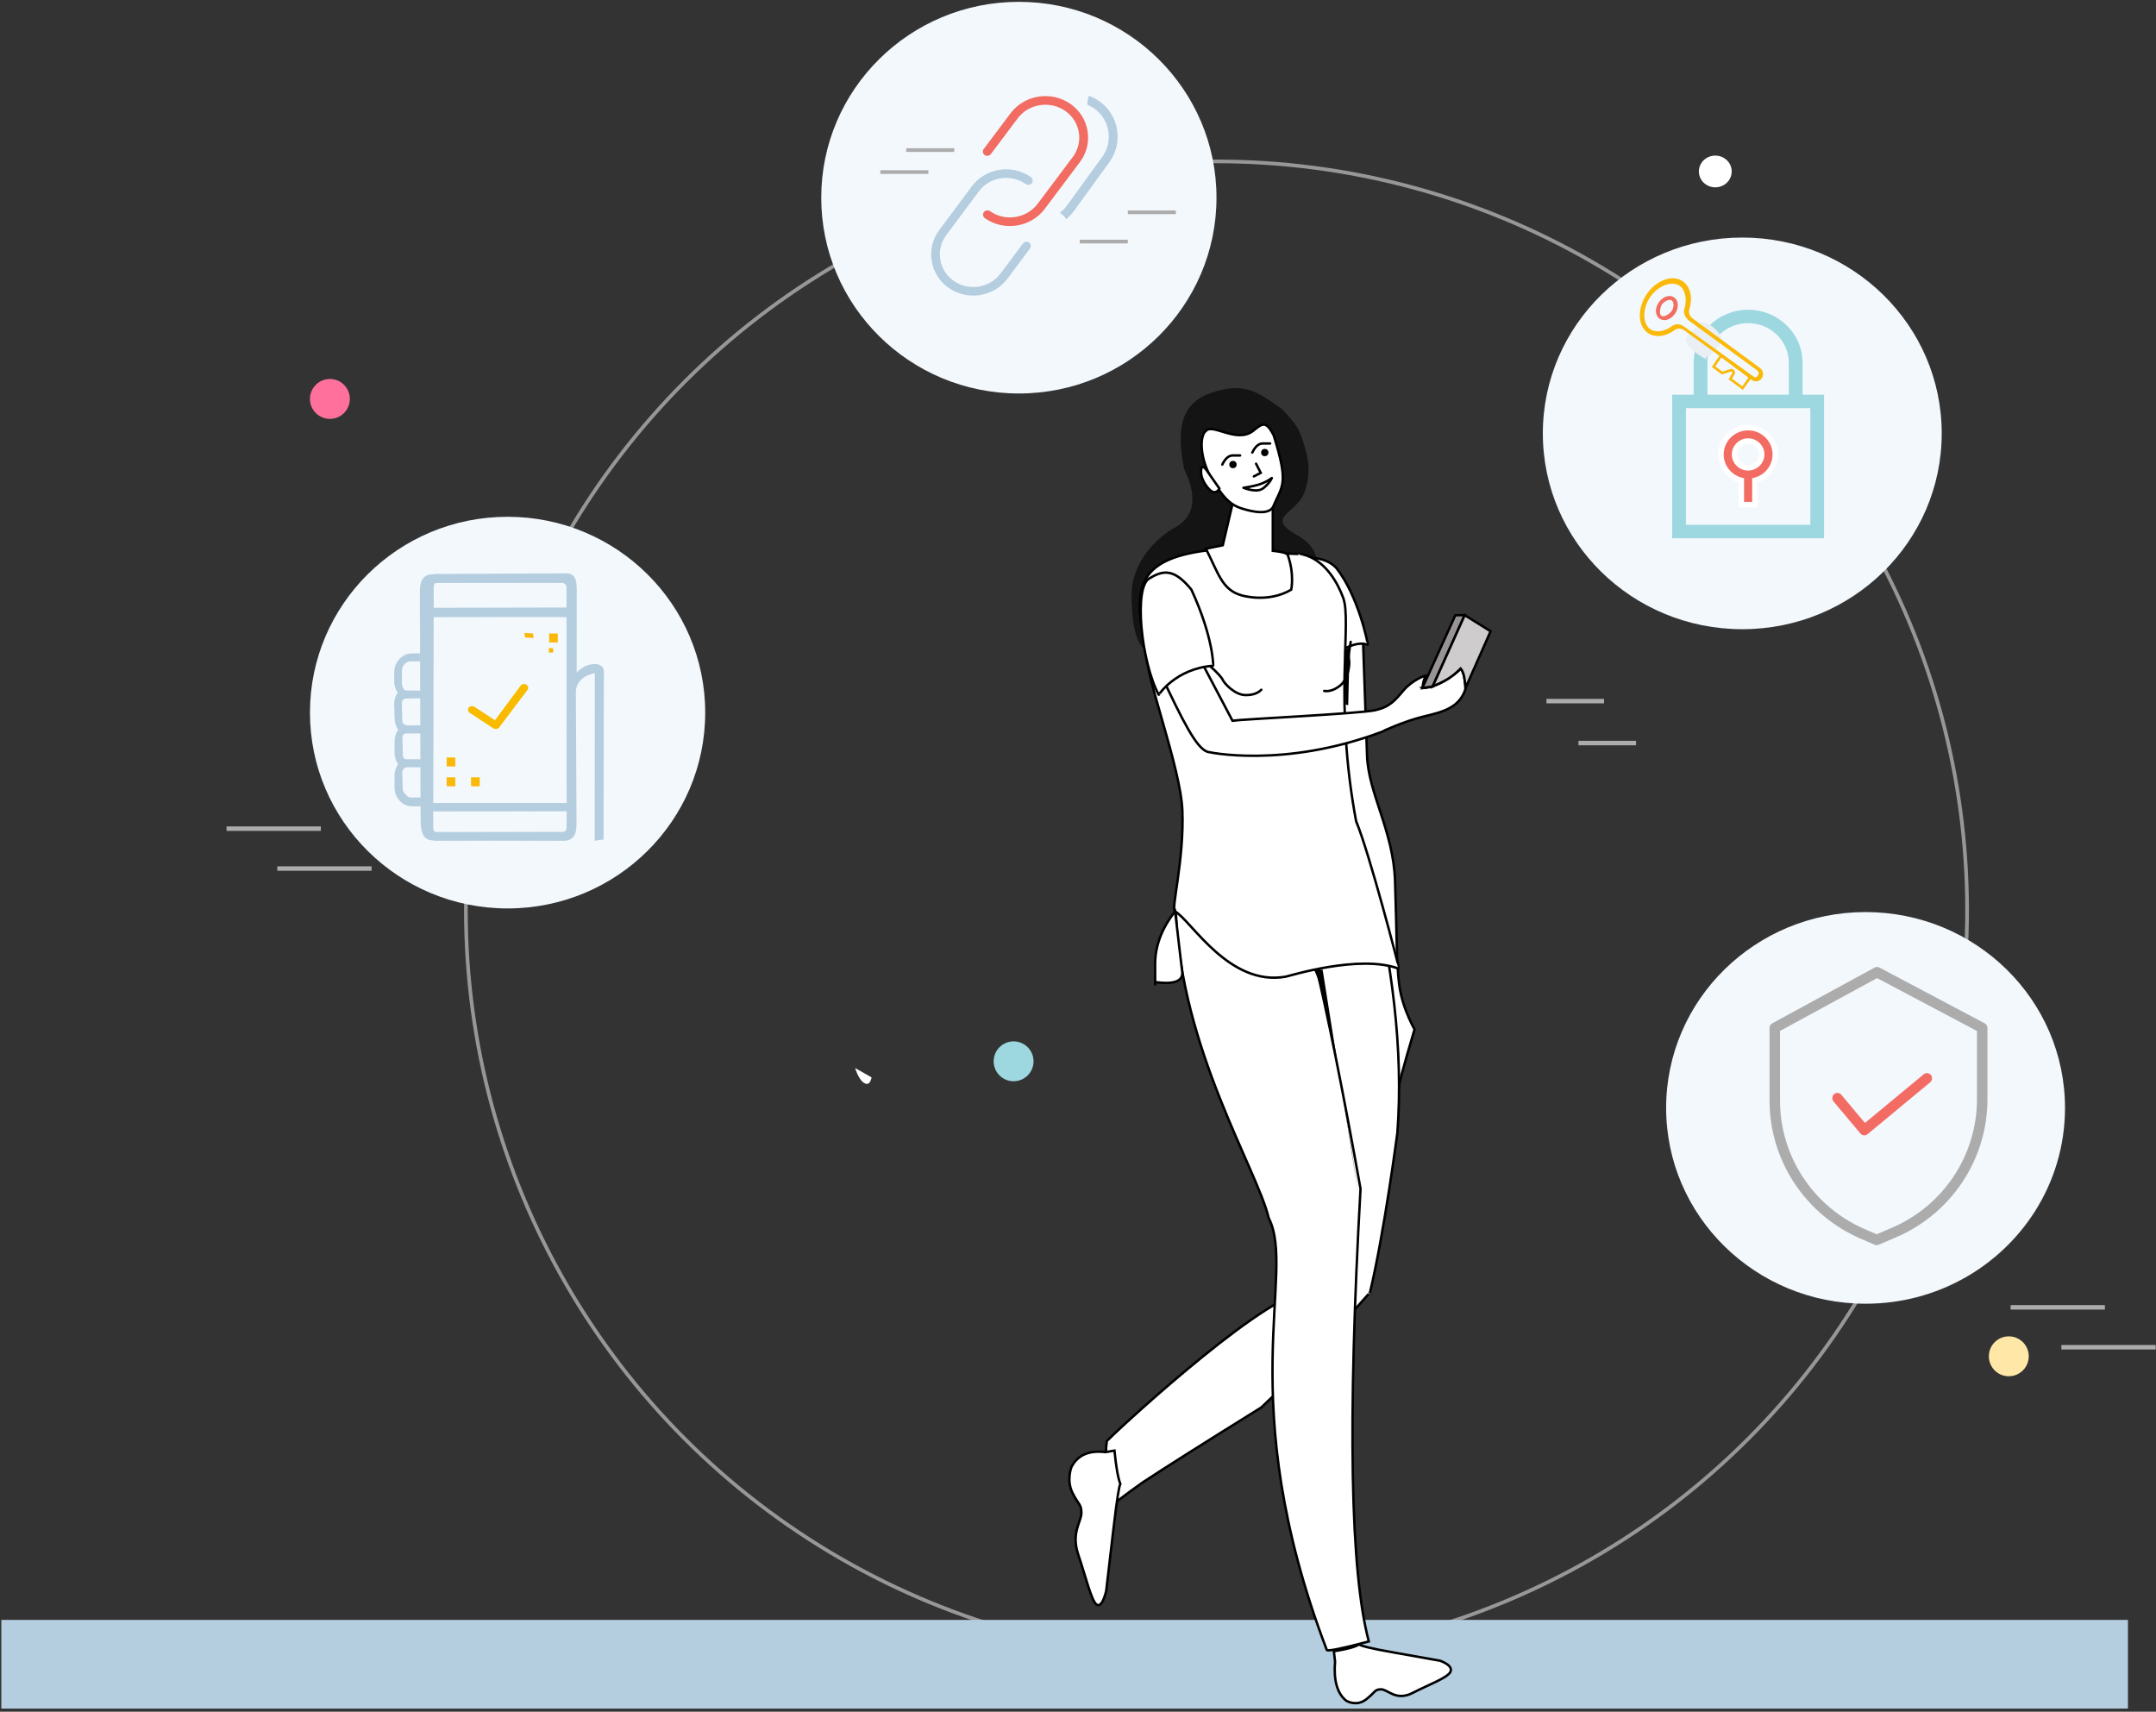 <svg xmlns="http://www.w3.org/2000/svg" width="587" height="466" viewBox="0 0 587 466">
  <rect x="0" y="0" width="587" height="466" fill="#333333" stroke="none"/>
  <g fill="none" fill-rule="evenodd" transform="translate(0 .5)">
    <ellipse cx="331.206" cy="247.309" stroke="#979797" rx="204.363" ry="203.869"/>
    <g transform="translate(84.39 140.191)">
      <ellipse cx="53.806" cy="53.312" fill="#F3F8FD" rx="53.806" ry="53.312"/>
      <g fill-rule="nonzero" transform="translate(18.02 9.965)">
        <polygon fill="#FAB909" points="19.05 61.106 21.398 60.833 21.711 63.255 19.362 63.528" transform="rotate(7 20.38 62.18)"/>
        <polygon fill="#FAB909" points="19.05 55.706 21.398 55.433 21.711 57.854 19.362 58.128" transform="rotate(7 20.38 56.78)"/>
        <polygon fill="#FAB909" points="25.691 61.106 28.04 60.833 28.353 63.255 26.004 63.528" transform="rotate(7 27.022 62.18)"/>
        <path fill="#B5CEDF" stroke="#B5CEDF" d="M58.143,27.687 C56.175,27.933 54.86,28.784 52.943,31.293 L50.159,8.526 C49.849,5.948 49.582,3.86 47.223,4.155 L12.43,8.604 C10.07,8.899 10.042,10.318 10.353,12.896 L12.461,30.373 L8.188,30.907 C5.828,31.202 4.167,33.53 4.478,36.108 L4.758,38.425 C4.902,39.62 5.445,40.659 6.222,41.4 C5.645,42.31 5.364,43.452 5.508,44.648 L6.114,48.436 C6.258,49.631 6.801,50.67 7.578,51.411 C7.001,52.321 6.72,53.463 6.864,54.659 L7.24,57.77 C7.384,58.965 7.927,60.004 8.704,60.745 C8.127,61.656 7.846,62.797 7.99,63.993 L8.366,67.104 C8.676,69.682 10.842,71.532 13.201,71.237 L17.474,70.703 L18.07,75.333 C18.381,77.911 18.647,79.999 21.007,79.704 L55.799,75.255 C58.159,74.96 57.994,72.859 57.683,70.282 L53.199,35.26 C53.025,31.901 55.569,29.857 58.639,29.037 L64.179,74.342 L65.543,73.97 L60.1,28.854 C59.996,27.995 58.929,27.589 58.143,27.687 Z M12.553,9.933 L47.321,5.587 C48.108,5.489 48.83,6.106 48.933,6.965 L49.688,13.221 L12.071,17.922 L11.317,11.666 C11.213,10.807 11.767,10.031 12.553,9.933 Z M8.565,58.31 L7.873,53.491 C7.769,52.632 8.323,51.856 9.109,51.758 L14.953,51.027 L15.911,58.971 L10.177,59.688 C9.39,59.786 8.669,59.169 8.565,58.31 Z M7.313,49.16 L6.556,44.114 C6.452,43.254 7.148,42.427 7.935,42.328 L13.803,41.494 L14.809,49.836 L9.331,50.52 C8.544,50.619 7.417,50.019 7.313,49.16 Z M5.502,35.375 C5.398,34.516 5.897,32.503 7.89,32.12 L12.605,31.564 L13.683,40.501 L7.641,41.122 C6.854,41.22 6.037,39.809 5.933,38.95 L5.502,35.375 Z M12.559,69.907 C11.551,70.033 9.799,68.543 9.667,67.446 L8.99,63.062 C8.858,61.965 9.568,60.974 10.577,60.848 L16.055,60.163 L17.157,69.299 L12.559,69.907 Z M55.579,74.039 L20.811,78.384 C20.024,78.483 19.302,77.866 19.199,77.007 L18.588,71.942 L56.204,67.241 L56.815,72.305 C56.919,73.165 56.365,73.941 55.579,74.039 Z M56.061,66.049 L18.444,70.751 L17.126,59.827 L16,50.493 L14.874,41.159 L13.748,31.824 L12.247,19.379 L49.864,14.677 L56.061,66.049 Z" transform="rotate(7 34.992 41.93)"/>
        <path fill="#B5CEDF" stroke="#B5CEDF" stroke-width=".6" d="M49.728,8.906 C49.412,6.335 49.092,3.857 46.688,4.151 L11.145,8.399 C8.741,8.693 8.19,10.474 8.507,13.044 L15.762,70.697 L16.369,75.315 C16.686,77.885 17.527,79.998 19.931,79.704 L55.474,75.456 C57.878,75.162 57.71,73.067 57.393,70.496 L49.728,8.906 Z M11.319,10.12 L46.366,5.832 C47.167,5.734 47.903,6.349 48.008,7.206 L48.777,13.445 L10.828,18.088 L10.059,11.849 C9.954,10.992 10.518,10.218 11.319,10.12 Z M54.742,73.803 L19.695,78.091 C18.893,78.189 18.158,77.574 18.052,76.717 L17.467,71.963 L55.416,67.32 L56.001,72.074 C56.107,72.931 55.543,73.705 54.742,73.803 Z M55.22,65.736 L17.271,70.379 L15.978,59.881 L14.831,50.572 L13.684,41.263 L12.537,31.953 L11.007,19.541 L48.956,14.898 L55.22,65.736 Z" transform="rotate(7 33 41.93)"/>
        <polygon fill="#FAB909" points="46.944 21.954 49.292 21.681 49.605 24.102 47.257 24.376" transform="rotate(7 48.275 23.028)"/>
        <polygon fill="#FAB909" points="46.945 25.866 48.119 25.73 48.276 26.941 47.102 27.077" transform="rotate(7 47.61 26.403)"/>
        <polygon fill="#FAB909" points="40.303 21.815 42.652 21.68 42.963 22.892 40.614 23.026" transform="rotate(7 41.633 22.353)"/>
        <path fill="#FAB909" stroke="#F9BB00" d="M39.135,35.42 L33.073,46.122 L26.673,42.978 C26.376,42.831 25.981,42.91 25.794,43.153 C25.606,43.396 25.695,43.712 25.993,43.858 L32.905,47.255 C33.032,47.317 33.177,47.339 33.317,47.324 C33.492,47.305 33.658,47.228 33.767,47.102 L40.178,35.995 C40.381,35.76 40.313,35.44 40.025,35.282 C39.736,35.122 39.338,35.184 39.135,35.42 Z" transform="rotate(7 32.995 41.26)"/>
      </g>
    </g>
    <g transform="translate(223.594)">
      <ellipse cx="53.806" cy="53.312" fill="#F3F8FD" rx="53.806" ry="53.312"/>
      <g transform="translate(16.091 25.909)">
        <path fill="#B5CEDF" fill-rule="nonzero" stroke="#B5CEDF" stroke-width=".5" d="M56.945,0 C57.879,0.355 58.781,0.838 59.627,1.453 C62.109,3.258 63.741,5.935 64.221,8.991 C64.702,12.047 63.972,15.101 62.166,17.589 L52.55,30.841 C51.99,31.612 51.352,32.295 50.654,32.884 C50.404,32.443 49.945,31.99 49.28,31.525 C49.914,31.01 50.494,30.404 50.997,29.71 L60.611,16.459 C62.114,14.387 62.723,11.843 62.322,9.295 C61.921,6.747 60.561,4.516 58.495,3.013 C57.908,2.586 57.283,2.232 56.631,1.952 C56.593,1.403 56.695,0.766 56.931,0.047 L56.945,0 Z"/>
        <path fill="#F26C63" fill-rule="nonzero" stroke="#F16C60" stroke-width=".5" d="M51.632,2.099 C54.091,3.828 55.706,6.393 56.179,9.323 C56.652,12.254 55.924,15.183 54.129,17.572 L44.576,30.294 C42.717,32.769 39.995,34.286 37.101,34.736 C34.206,35.186 31.141,34.569 28.592,32.779 C28.167,32.479 28.074,31.903 28.384,31.489 C28.695,31.076 29.29,30.983 29.716,31.282 C33.962,34.266 39.939,33.336 43.037,29.212 L52.589,16.49 C54.083,14.501 54.689,12.061 54.295,9.617 C53.9,7.173 52.555,5.036 50.508,3.597 C48.461,2.158 45.944,1.581 43.419,1.973 C40.896,2.365 38.683,3.677 37.189,5.666 L29.884,15.393 C29.573,15.807 28.978,15.9 28.552,15.6 C28.126,15.301 28.033,14.725 28.344,14.311 L35.649,4.584 C39.367,-0.369 46.539,-1.482 51.632,2.099 Z"/>
        <path fill="#B5CEDF" fill-rule="nonzero" stroke="#B5CEDF" stroke-width=".5" d="M39.026,40.02 C39.333,39.61 39.918,39.517 40.338,39.815 C40.758,40.112 40.849,40.684 40.543,41.095 L34.453,49.266 C32.686,51.638 30.07,53.201 27.086,53.668 C24.103,54.135 21.126,53.445 18.702,51.729 C16.278,50.013 14.686,47.466 14.219,44.556 C13.752,41.646 14.469,38.738 16.237,36.366 L25.096,24.479 C28.759,19.562 35.827,18.458 40.848,22.016 C41.268,22.313 41.36,22.885 41.053,23.296 C40.747,23.707 40.161,23.799 39.741,23.501 C35.557,20.54 29.667,21.459 26.614,25.554 L17.755,37.44 C14.703,41.536 15.625,47.28 19.809,50.244 C21.828,51.673 24.309,52.246 26.796,51.857 C29.284,51.468 31.464,50.166 32.936,48.191 L39.026,40.02 Z"/>
        <line x1="67.383" x2="54.309" y1="39.361" y2="39.361" stroke="#ACACAC"/>
        <line x1="80.457" x2="67.383" y1="31.389" y2="31.389" stroke="#ACACAC"/>
        <line x1="13.074" y1="20.428" y2="20.428" stroke="#ACACAC"/>
        <line x1="20.114" x2="7.04" y1="14.449" y2="14.449" stroke="#ACACAC"/>
      </g>
    </g>
    <g transform="translate(420.06 40.512)">
      <ellipse cx="54.299" cy="76.972" fill="#F3F8FD" rx="54.299" ry="53.312"/>
      <g transform="translate(24.847 .606)">
        <g fill-rule="nonzero" transform="translate(10.232 42.712)">
          <path fill="#9DD7DF" d="M35.634,23.136 L35.634,14.438 C35.634,6.476 28.983,0 20.808,0 C12.633,0 5.982,6.476 5.982,14.438 L5.982,23.136 L0.128,23.136 L0.128,62.197 L41.489,62.197 L41.489,23.136 L35.634,23.136 Z M9.725,14.438 C9.725,8.486 14.696,3.644 20.808,3.644 C26.92,3.644 31.892,8.486 31.892,14.438 L31.892,23.136 L9.725,23.136 L9.725,14.438 Z M37.746,58.553 L3.87,58.553 L3.87,26.781 L37.746,26.781 L37.746,58.553 Z"/>
          <path fill="#F26C63" stroke="#FFF" stroke-width="1.5" d="M18.951,46.457 L18.951,53.065 L22.665,53.065 L22.665,46.457 C25.852,45.643 28.212,42.782 28.212,39.388 C28.212,35.362 24.891,32.086 20.808,32.086 C16.726,32.086 13.404,35.361 13.404,39.388 C13.404,42.782 15.764,45.643 18.951,46.457 L18.951,46.457 Z M20.808,35.749 C22.843,35.749 24.499,37.381 24.499,39.388 C24.499,41.395 22.843,43.028 20.808,43.028 C18.773,43.028 17.118,41.395 17.118,39.388 C17.118,37.381 18.773,35.749 20.808,35.749 Z"/>
        </g>
        <path fill="#E9EFF4" d="M18.92,46.231 C20.708,46.231 24.436,49.587 23.658,51.135 C22.881,52.683 23.783,52.176 22.29,53.425 C20.798,54.674 21.761,54.624 19.976,55.421 C18.192,56.218 23.24,56.799 20.798,56.482 C18.356,56.164 13.513,52.127 14.171,50.727 C14.83,49.326 13.857,50.572 16.144,48.246 C17.668,46.695 18.594,45.92 18.92,45.92 C17.728,46.127 17.728,46.231 18.92,46.231 Z"/>
        <ellipse cx="22.103" cy="5.06" fill="#FFF" rx="4.468" ry="4.319"/>
        <g fill-rule="nonzero" transform="scale(1 -1) rotate(-81 -20.619 -17.626)">
          <path fill="#F26C63" stroke="#F16D5E" stroke-width=".3" d="M5.93,10.054 C6.35,10.457 6.918,10.675 7.505,10.66 C7.674,10.659 7.841,10.645 8.007,10.617 C8.819,10.462 9.563,10.067 10.138,9.484 C11.481,8.166 11.736,6.352 10.719,5.354 C9.702,4.357 7.853,4.607 6.511,5.924 C5.168,7.242 4.913,9.057 5.93,10.054 Z M6.371,9.453 C5.775,8.867 6.145,7.29 7.08,6.371 C7.525,5.918 8.465,5.64 9.093,5.512 C9.202,5.494 9.313,5.484 9.424,5.484 C9.739,5.469 10.046,5.579 10.277,5.788 C10.875,6.376 10.361,8.049 9.424,8.969 C8.488,9.888 6.967,10.04 6.371,9.453 Z"/>
          <path fill="#FAB909" d="M22.587,18.989 L14.997,11.357 C14.308,10.691 14.138,9.67 14.575,8.826 C16.028,6.022 15.841,3.114 14.099,1.416 C11.652,-0.965 6.933,-0.248 3.582,3.016 C2.045,4.459 1.001,6.328 0.59,8.368 C0.245,10.338 0.725,12.073 1.939,13.254 C3.681,14.95 6.668,15.131 9.55,13.717 C10.417,13.291 11.467,13.458 12.151,14.128 L28.411,30.196 C28.918,30.695 29.662,30.892 30.359,30.711 C31.056,30.531 31.601,30.001 31.786,29.322 C31.972,28.643 31.77,27.92 31.257,27.426 L30.383,26.575 L22.587,18.989 Z M29.896,29.599 C29.614,29.713 29.14,29.535 28.924,29.325 L12.785,13.238 C11.796,12.269 10.491,11.778 9.239,12.394 C6.977,13.506 4.263,13.432 2.979,12.18 C1.122,10.37 1.85,6.408 4.557,3.77 C7.265,1.131 11.357,0.45 13.215,2.259 C14.499,3.511 14.58,6.001 13.439,8.206 C12.808,9.426 13.075,10.622 14.069,11.587 L30.363,28.019 C30.506,28.157 30.734,28.459 30.734,28.655 C30.734,28.953 30.179,29.485 29.896,29.599 Z"/>
          <path stroke="#FAB909" stroke-width=".7" d="M30.439,27.227 L23.407,20.274 L26.074,17.761 L28.14,19.79 L27.765,22.278 C27.756,22.539 27.91,22.78 28.152,22.884 C28.394,22.988 28.676,22.935 28.863,22.75 L30.096,21.734 L33.061,24.651 L30.439,27.227 Z"/>
        </g>
      </g>
    </g>
    <g transform="translate(453.626 247.803)">
      <path fill="#F3F8FD" d="M54.299,106.624 C73.761,106.624 90.831,96.572 100.418,81.467 C105.603,73.296 108.599,63.648 108.599,53.312 C108.599,23.869 84.288,0 54.299,0 C24.311,0 0,23.869 0,53.312 C0,82.756 24.311,106.624 54.299,106.624 Z"/>
      <g fill-rule="nonzero" transform="translate(28.155 14.947)">
        <path fill="#ACACAC" d="M58.572,15.334 L29.938,0.167 C29.513,-0.058 29.004,-0.055 28.582,0.175 L0.74,15.342 C0.283,15.591 0,16.067 0,16.585 L0,36.397 C0.017,52.683 9.724,67.416 24.735,73.941 L28.6,75.615 C28.961,75.772 29.372,75.773 29.734,75.617 L34.089,73.747 C49.378,67.364 59.325,52.488 59.327,36.004 L59.327,16.585 C59.327,16.061 59.037,15.58 58.572,15.334 L58.572,15.334 Z M56.476,36.004 C56.473,51.352 47.209,65.201 32.972,71.14 L32.963,71.145 L29.171,72.772 L25.876,71.343 C11.902,65.27 2.866,51.557 2.85,36.397 L2.85,17.424 L29.277,3.027 L56.476,17.434 L56.476,36.004 Z"/>
        <path fill="#F26C63" d="M19.535,34.786 C19.038,34.193 18.163,34.123 17.58,34.629 C16.998,35.134 16.929,36.025 17.427,36.617 L24.749,45.344 C25.238,45.926 26.095,46.006 26.678,45.522 L43.732,31.403 C44.326,30.912 44.416,30.023 43.933,29.418 C43.45,28.815 42.577,28.723 41.982,29.215 L25.979,42.463 L19.535,34.786 Z"/>
      </g>
    </g>
    <circle cx="275.965" cy="288.434" r="5.43" fill="#9DD7DF"/>
    <circle cx="89.82" cy="108.105" r="5.43" fill="#FF719C"/>
    <circle cx="546.922" cy="368.742" r="5.43" fill="#FFE8A7"/>
    <g stroke="#ACACAC" stroke-width="1.22" transform="translate(421.046 189.554)">
      <line x1="24.39" x2="8.711" y1="12.233" y2="12.233"/>
      <line x1="15.679" y1=".816" y2=".816"/>
    </g>
    <g stroke="#ACACAC" stroke-width="1.22" transform="translate(547.416 354.427)">
      <line x1="39.49" x2="13.822" y1="11.847" y2="11.847"/>
      <line x1="25.669" y1=".987" y2=".987"/>
    </g>
    <g stroke="#ACACAC" stroke-width="1.22" transform="translate(61.683 224.108)">
      <line x1="39.49" x2="13.822" y1="11.847" y2="11.847"/>
      <line x1="25.669" y1=".987" y2=".987"/>
    </g>
    <path fill="#FFF" d="M343.066,194.543 C342.14,197.879 340.424,199.357 337.915,198.975 C335.407,198.594 332.512,196.539 329.231,192.808 C332.735,194.406 335.306,195.187 336.943,195.151 C338.581,195.116 340.622,194.913 343.066,194.543 Z"/>
    <ellipse cx="327.643" cy="179.076" fill="#FFF" rx="2.824" ry="2.818" transform="rotate(12 327.643 179.076)"/>
    <path fill="#FFF" d="M237.293,292.158 C237.372,293.778 236.875,294.447 235.801,294.166 C234.726,293.886 233.555,292.781 232.285,290.851 L237.293,292.158 Z" transform="rotate(15 234.793 292.54)"/>
    <polygon fill="#B5CEDF" fill-rule="nonzero" points=".363 440.505 579.363 440.505 579.363 464.649 .363 464.649"/>
    <g transform="translate(291.153 104.671)">
      <path fill="#FFF" fill-rule="nonzero" stroke="#000" stroke-width=".66" d="M81.883,64.248 C81.883,81.593 81.883,93.699 81.883,100.568 C81.883,110.871 88.31,121.278 88.31,134.803 C88.31,148.327 87.911,156.954 88.425,162.912 C88.768,166.884 90.026,171.085 92.2,175.514 C88.672,186.015 87.083,191.271 87.434,191.283 C87.785,191.295 86.386,189.798 83.237,186.79 C82.392,176.623 82.112,167.469 82.396,159.328 C83.801,119.098 73.972,112.356 73.405,103.198 C72.687,91.591 71.465,78.608 69.74,64.248 C73,59.561 75.134,57.456 76.141,57.934 C77.149,58.412 79.063,60.517 81.883,64.248 Z" transform="rotate(-2 80.97 124.576)"/>
      <path fill="#FFF" fill-rule="nonzero" stroke="#000" stroke-width=".66" d="M81.822,131.747 C87.839,156.766 90.991,180.46 89.308,203.166 C89.283,203.337 85.793,230.142 81.822,246.805 C81.8,246.624 76.569,252.595 66.127,264.716 L52.243,278 C36.548,287.752 25.822,294.528 20.065,298.33 C18.314,299.536 15.722,301.441 12.288,304.043 C10.242,297.319 9.542,291.708 10.188,287.21 C10.261,286.698 50.25,249.48 63.112,246.805 C63.104,246.862 60.314,200.323 63.112,125.906 C69.308,126.137 74.599,126.9 81.822,131.747 Z"/>
      <path fill="#FFF" fill-rule="nonzero" stroke="#000" stroke-width=".66" d="M29.004,143.131 C30.241,180.16 51.246,213.46 54.256,226.401 C61.93,241.298 44.139,275.997 70.07,343.986 C70.066,344.514 74.753,343.504 81.525,341.699 C76.483,322.786 75.731,281.705 79.268,218.456 C69.645,164.685 62.271,133.987 57.147,126.363 C46.313,124.557 41.446,134.226 29.004,143.131 Z"/>
      <path fill="#141414" fill-rule="nonzero" d="M9.532,6.213 C16.443,1.276 19.898,-1.192 28.784,1.77 C37.669,4.732 38.163,12.63 36.188,22.503 C31.91,31.388 34.344,35.987 38.433,38.268 C45.567,42.248 50.503,49.5 50.503,56.563 C50.503,61.499 50.01,71.866 45.567,71.866 L2.06,55.272 C-1.56,48.69 -0.409,43.754 5.515,40.463 C14.4,35.527 5.515,34.54 3.541,29.11 C1.566,23.68 2.128,20.034 4.102,14.111 C5.419,10.162 7.558,8.516 9.532,6.213 Z" transform="matrix(-1 0 0 1 67.437 0)"/>
      <path fill="#FFF" fill-rule="nonzero" stroke="#000" stroke-width=".66" d="M57.282,49.908 C58.117,60.496 58.262,74.466 64.984,82.154 C64.984,82.22 75.075,67.24 81.863,68.887 C81.929,68.822 77.843,56.169 70.792,49.183 C67.497,46.313 60.59,46.624 57.282,49.908 Z" transform="rotate(7 69.573 64.688)"/>
      <path fill="#FFF" fill-rule="nonzero" stroke="#000" stroke-width=".66" d="M27.37,48.766 C9.325,54.454 9.238,62.489 16.163,78.588 C16.756,84.848 30.857,107.99 33.363,119.65 C36.234,133.009 34.889,146.919 36.163,146.963 C41.029,148.766 54.229,164.595 68.903,159.235 C69.826,158.906 87.689,149.627 98.928,151.764 C98.994,151.632 85.486,122.055 80.44,114.235 C68.725,82.996 69.963,61.012 66.402,54.923 C64.359,51.427 59.883,45.539 53.306,45.195 C53.372,45.063 33.055,48.28 27.37,48.766 Z" transform="rotate(10 55.418 102.765)"/>
      <path fill="#FFF" fill-rule="nonzero" stroke="#000" stroke-width=".66" d="M24.265,85.927 C32.042,96.911 36.862,103.438 40.025,104.097 C40.091,104.229 61.312,105.086 85.893,90.587 C85.959,90.456 91.495,86.633 96.306,84.524 C101.116,82.416 105.532,80.636 106.389,75.232 C106.389,75.035 105.664,71.146 104.214,69.828 C104.214,69.894 99.93,75.825 94.79,76.88 C94.922,76.946 94.46,74.178 95.383,73.387 C95.185,73.058 91.692,75.232 89.847,78.396 C88.002,81.559 86.948,83.47 83.191,85.052 C79.435,86.633 47.143,93.949 45.429,94.608 L32.703,78.206 C28.818,79.952 27.581,81.347 24.265,85.927 Z" transform="rotate(10 65.327 86.99)"/>
      <polygon fill="#999494" fill-rule="nonzero" stroke="#000" stroke-width=".66" points="103.313 61.911 97.909 83 100.611 82.077 105.817 61.45" transform="rotate(10 101.863 72.225)"/>
      <path fill="#CECCCC" fill-rule="nonzero" stroke="#000" stroke-width=".66" d="M105.818,62.361 L113.529,65.458 L109.509,81.736 C108.902,79.97 108.544,77.954 107.268,76.859 C104.773,80.44 102.736,81.47 100.612,82.988 L105.818,62.361 Z" transform="rotate(10 107.07 72.675)"/>
      <path fill="#FFF" fill-rule="nonzero" stroke="#000" stroke-width=".66" d="M72.331 347.148C71.915 352.346 72.933 355.91 75.386 357.841 75.538 357.942 78.197 359.465 80.749 357.508 83.301 355.55 83.029 354.746 84.858 354.734 86.686 354.722 88.92 358.052 93.464 355.711 98.009 353.37 103.087 351.552 103.763 349.935 104.213 348.857 103.286 347.866 100.98 346.962 90.614 345.13 84.984 344.118 84.089 343.925 82.747 343.635 79.623 343.028 78.865 342.526 77.717 343.227 75.433 343.841 72.012 344.368L72.331 347.148zM9.856 290.161C5.343 289.611 2.249 290.956.572 294.196.485 294.396-.837 297.909.862 301.278 2.561 304.648 3.26 304.29 3.27 306.705 3.28 309.12.39 312.069 2.422 318.071 4.454 324.073 6.033 330.78 7.436 331.672 8.372 332.267 9.233 331.042 10.018 327.997 11.608 314.307 12.487 306.871 12.655 305.689 12.906 303.917 13.433 299.791 13.869 298.79 13.26 297.274 12.727 294.257 12.27 289.739L9.856 290.161z"/>
      <path fill="#000" fill-rule="nonzero" d="M68.425,158.929 L79.303,220.368 C73.083,183.2 68.59,162.607 65.825,158.589 C65.613,158.645 66.48,158.759 68.425,158.929 Z" transform="rotate(1 72.549 189.478)"/>
      <polygon fill="#000" fill-rule="nonzero" points="75.621 70.95 76.608 86.746 75.866 86.602 74.241 71.979" transform="rotate(5 75.425 78.848)"/>
      <path fill="#FFF" fill-rule="nonzero" stroke="#000" stroke-width=".66" d="M44.744,30.605 L41.769,43.265 L37.172,44.222 C40.516,50.778 41.53,55.369 46.784,56.882 C46.784,56.882 53.949,59.151 60.397,55.369 C60.397,55.369 61.36,51.133 59.386,45.703 C58.908,45.703 59.681,45.282 55.382,44.778 L55.382,31.534 C49.393,34.338 47.59,29.909 44.744,30.605 Z"/>
      <path fill="#FFF" fill-rule="nonzero" stroke="#000" stroke-width=".66" d="M38.509,13.289 C34.237,26.945 36.211,26.945 38.684,32.89 C39.64,34.403 42.028,34.655 45.849,33.647 C49.67,32.638 51.527,31.519 55.415,25.045 C58.469,19.96 58.855,13.649 56.944,12.136 C55.105,9.997 48.552,15.592 44.11,12.136 C41.641,10.162 40.654,9.175 38.509,13.289 Z" transform="matrix(-1 0 0 1 94.116 0)"/>
      <path fill="#FFF" fill-rule="nonzero" stroke="#000" stroke-width=".66" d="M18.484,54.264 C14.615,57.314 21.289,76.929 28.011,84.618 C28.011,84.684 30.787,76.676 40.663,73.591 C40.729,73.525 38.887,65.895 30.228,54.722 C24.678,50.431 21.793,50.981 18.484,54.264 Z" transform="rotate(13 29.004 68.135)"/>
      <path fill="#FFF" stroke="#000" stroke-width=".66" d="M28.781,142.948 C25.161,147.556 23.351,152.327 23.351,157.264 C23.351,162.2 23.351,163.845 23.351,162.2 C28.287,162.858 30.755,162.036 30.755,159.732 C30.755,159.732 30.097,154.137 28.781,142.948 Z"/>
    </g>
    <path stroke="#000" stroke-linecap="round" stroke-width=".66" d="M329.525,181.079 C331.445,182.768 332.565,183.95 332.885,184.626 C333.365,185.64 336.245,188.68 339.125,188.68 C341.045,188.68 342.485,188.174 343.445,187.16" transform="rotate(1 336.485 184.88)"/>
    <path stroke="#000" stroke-linecap="round" stroke-width=".66" d="M357.648,177.72 C359.568,179.409 360.688,180.592 361.008,181.268 C361.488,182.281 364.368,185.322 367.248,185.322 C369.168,185.322 370.608,184.815 371.568,183.802" transform="scale(-1 1) rotate(38 0 -877.376)"/>
    <path stroke="#000" stroke-linecap="round" stroke-width=".66" d="M332.786 125.967C333.594 124.322 334.536 123.499 335.613 123.499 336.69 123.499 337.363 123.499 337.632 123.499M340.955 122.699C341.762 121.054 342.705 120.231 343.781 120.231 344.858 120.231 345.531 120.231 345.801 120.231"/>
    <circle cx="335.694" cy="125.967" r="1" fill="#000"/>
    <circle cx="344.353" cy="122.699" r="1" fill="#000"/>
    <polyline stroke="#000" stroke-linecap="round" stroke-width=".66" points="341.403 125.967 343.378 127.941 341.897 129.422" transform="rotate(18 342.39 127.695)"/>
    <path stroke="#000" stroke-linecap="round" stroke-linejoin="round" stroke-width=".66" d="M338.688,132.695 C341.321,133.353 343.131,133.189 344.118,132.202 C345.105,131.214 345.764,130.227 346.093,129.24 C345.172,130.064 344.185,130.723 343.131,131.214 C342.077,131.706 340.596,132.2 338.688,132.695 Z" transform="rotate(6 342.39 131.165)"/>
    <path fill="#FFF" stroke="#000" stroke-width=".66" d="M328.5,127.5 C327.5,126.167 327,126.333 327,128 C327,130.5 329.5,133.5 330.5,133.5 C331.167,133.5 331.667,133.167 332,132.5 L328.5,127.5 Z"/>
  </g>
</svg>
